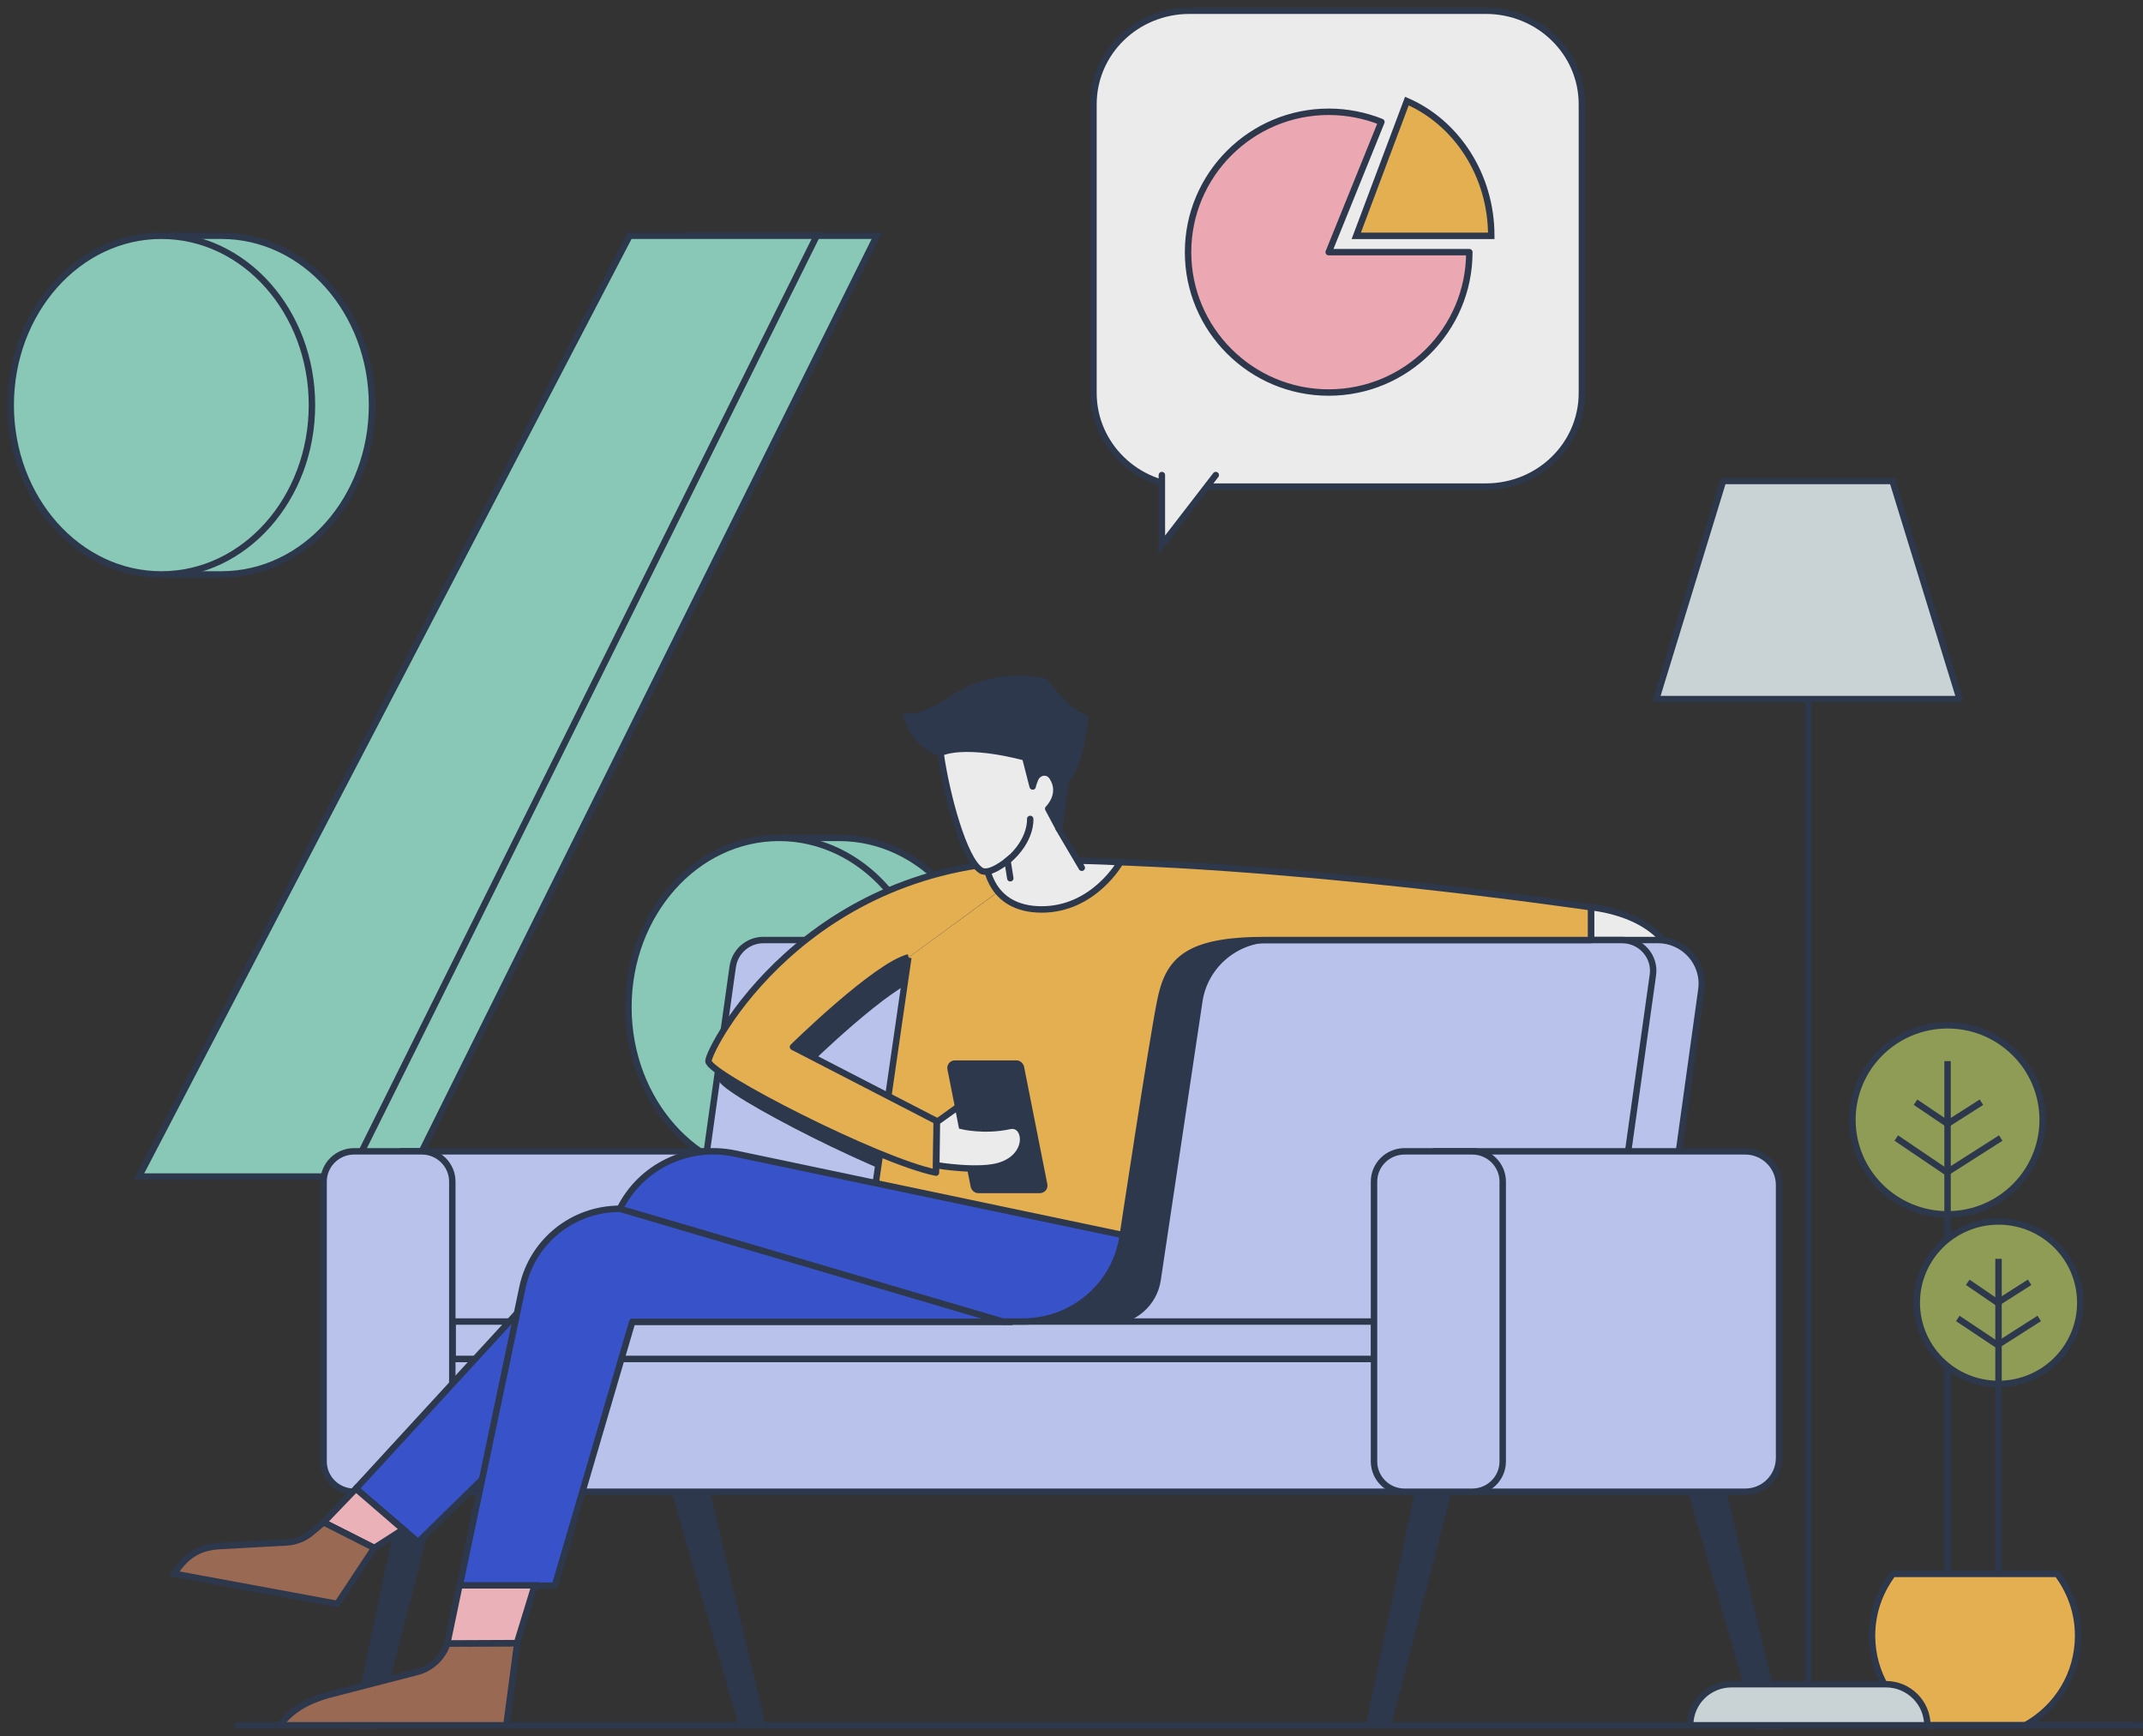 <svg width="200" height="162" viewBox="0 0 200 162" fill="none" xmlns="http://www.w3.org/2000/svg">
<rect x="0" y="0" width="200" height="162" fill="#333333" stroke="none"/>
<g opacity="0.9">
<path d="M34.722 37.803C34.722 46.53 28.429 53.605 20.665 53.605C18.105 53.605 17.519 53.606 15.761 53.606C11.56 50.873 6.608 43.652 6.608 37.803C6.608 31.295 10.763 24.422 15.761 22C17.519 22 18.69 22 20.665 22C28.429 22 34.722 29.075 34.722 37.803Z" fill="#92D8C4" stroke="#2C3850" stroke-width="0.6" stroke-miterlimit="10"/>
<path d="M15.057 53.606C7.294 53.606 1 46.531 1 37.803C1 29.076 7.294 22 15.057 22C22.821 22 29.114 29.076 29.114 37.803C29.114 46.531 22.821 53.606 15.057 53.606Z" fill="#92D8C4" stroke="#2C3850" stroke-width="0.6" stroke-miterlimit="10"/>
<path d="M92.375 93.992C92.375 102.719 86.081 109.794 78.317 109.794C75.757 109.794 74.86 109.795 73.103 109.795C68.901 107.063 64.26 99.841 64.26 93.992C64.26 87.484 68.217 80.611 73.216 78.189C74.973 78.189 76.343 78.189 78.317 78.189C86.081 78.189 92.375 85.264 92.375 93.992Z" fill="#92D8C4" stroke="#2C3850" stroke-width="0.6" stroke-miterlimit="10"/>
<path d="M72.705 109.793C64.942 109.793 58.648 102.718 58.648 93.99C58.648 85.263 64.942 78.188 72.705 78.188C80.469 78.188 86.763 85.263 86.763 93.99C86.763 102.718 80.469 109.793 72.705 109.793Z" fill="#92D8C4" stroke="#2C3850" stroke-width="0.6" stroke-miterlimit="10"/>
<path d="M38.197 109.794L81.831 22.001L64.363 22.001L18.573 109.794L38.197 109.794Z" fill="#92D8C4" stroke="#2C3850" stroke-width="0.6" stroke-miterlimit="10" stroke-linecap="round"/>
<path d="M32.591 109.794L76.224 22.001L58.757 22.001L12.967 109.794L32.591 109.794Z" fill="#92D8C4" stroke="#2C3850" stroke-width="0.6" stroke-miterlimit="10" stroke-linecap="round"/>
<path d="M181.759 113.32C186.662 113.32 190.637 109.371 190.637 104.499C190.637 99.628 186.662 95.678 181.759 95.678C176.856 95.678 172.882 99.628 172.882 104.499C172.882 109.371 176.856 113.32 181.759 113.32Z" fill="#99A759" stroke="#2C3850" stroke-width="0.6" stroke-miterlimit="10"/>
<path d="M172.911 161H200.001" stroke="#2C3850" stroke-width="0.6" stroke-miterlimit="10"/>
<path d="M176.654 146.875C175.435 148.489 174.71 150.478 174.71 152.64C174.71 156.244 176.712 159.357 179.642 161H189.013C191.972 159.357 193.945 156.244 193.945 152.64C193.945 150.478 193.22 148.489 192.001 146.875H176.654Z" fill="#F7BD54" stroke="#2C3850" stroke-width="0.6" stroke-miterlimit="10" stroke-linejoin="round"/>
<path d="M181.759 146.875V99.022" stroke="#2C3850" stroke-width="0.6" stroke-miterlimit="10"/>
<path d="M178.771 102.856L181.759 104.874L184.921 102.856" stroke="#2C3850" stroke-width="0.6" stroke-miterlimit="10"/>
<path d="M176.974 106.2L181.703 109.4L186.722 106.2" stroke="#2C3850" stroke-width="0.6" stroke-miterlimit="10"/>
<path d="M186.517 129.146C190.731 129.146 194.148 125.752 194.148 121.565C194.148 117.378 190.731 113.983 186.517 113.983C182.303 113.983 178.887 117.378 178.887 121.565C178.887 125.752 182.303 129.146 186.517 129.146Z" fill="#99A759" stroke="#2C3850" stroke-width="0.6" stroke-miterlimit="10"/>
<path d="M186.516 146.875V117.471" stroke="#2C3850" stroke-width="0.6" stroke-miterlimit="10"/>
<path d="M183.644 119.662L186.429 121.565L189.417 119.662" stroke="#2C3850" stroke-width="0.6" stroke-miterlimit="10"/>
<path d="M182.715 123.035L186.429 125.514L190.317 123.035" stroke="#2C3850" stroke-width="0.6" stroke-miterlimit="10"/>
<path d="M21.902 161H199.515" stroke="#2C3850" stroke-width="0.6" stroke-miterlimit="10"/>
<path d="M156.576 91.902C156.808 85.3 148.482 84.666 148.482 84.666V90.115" fill="white"/>
<path d="M156.576 91.902C156.808 85.3 148.482 84.666 148.482 84.666V90.115" stroke="#2C3850" stroke-width="0.6" stroke-miterlimit="10"/>
<path d="M55.325 112.542L69.251 161H71.137L59.619 112.542H55.325Z" fill="#2C3850" stroke="#2C3850" stroke-width="0.6" stroke-miterlimit="10"/>
<path d="M34.988 161L47.492 112.542H43.372L33.218 161H34.988Z" fill="#2C3850" stroke="#2C3850" stroke-width="0.6" stroke-miterlimit="10"/>
<path d="M66.468 139.207H37.629V107.44H66.468C68.208 107.44 69.63 108.852 69.63 110.582V136.094C69.63 137.823 68.208 139.207 66.468 139.207Z" fill="#C8D2FF" stroke="#2C3850" stroke-width="0.6" stroke-miterlimit="10"/>
<path d="M129.538 161L142.043 112.542H137.923L127.769 161H129.538Z" fill="#2C3850" stroke="#2C3850" stroke-width="0.6" stroke-miterlimit="10"/>
<path d="M150.195 112.542L164.121 161H166.007L154.489 112.542H150.195Z" fill="#2C3850" stroke="#2C3850" stroke-width="0.6" stroke-miterlimit="10"/>
<path d="M131.105 126.811H39.601V139.207H131.105V126.811Z" fill="#C8D2FF" stroke="#2C3850" stroke-width="0.6" stroke-miterlimit="10"/>
<path d="M150.428 126.811H72.704C70.209 126.811 68.294 124.62 68.642 122.17L72.965 91.239C73.255 89.221 74.996 87.722 77.027 87.722H154.721C157.217 87.722 159.131 89.913 158.783 92.363L154.489 123.294C154.199 125.312 152.459 126.811 150.428 126.811Z" fill="#C8D2FF" stroke="#2C3850" stroke-width="0.6" stroke-miterlimit="10"/>
<path d="M146.713 126.811H66.581C64.811 126.811 63.447 125.255 63.709 123.525L68.38 90.23C68.583 88.789 69.801 87.722 71.252 87.722H151.383C153.153 87.722 154.517 89.279 154.256 91.008L149.585 124.303C149.382 125.745 148.163 126.811 146.713 126.811Z" fill="#C8D2FF" stroke="#2C3850" stroke-width="0.6" stroke-miterlimit="10"/>
<path d="M89.878 123.323H103.485C105.777 123.323 107.721 121.651 108.04 119.403L111.927 93.43C112.421 90.115 115.293 87.635 118.687 87.635H126.927V85.445H96.522" fill="#2C3850"/>
<path d="M89.878 123.323H103.485C105.777 123.323 107.721 121.651 108.04 119.403L111.927 93.43C112.421 90.115 115.293 87.635 118.687 87.635H126.927V85.445H96.522" stroke="#2C3850" stroke-width="0.6" stroke-miterlimit="10"/>
<path d="M162.874 139.207H134.036V107.44H162.874C164.615 107.44 166.036 108.852 166.036 110.582V136.094C166.007 137.823 164.615 139.207 162.874 139.207Z" fill="#C8D2FF" stroke="#2C3850" stroke-width="0.6" stroke-miterlimit="10"/>
<path d="M128.261 123.323H42.24V126.811H128.261V123.323Z" fill="#C8D2FF" stroke="#2C3850" stroke-width="0.6" stroke-miterlimit="10"/>
<path d="M131.076 139.207H137.401C138.968 139.207 140.244 137.938 140.244 136.382V110.265C140.244 108.708 138.968 107.44 137.401 107.44H131.076C129.51 107.44 128.233 108.708 128.233 110.265V136.382C128.233 137.938 129.51 139.207 131.076 139.207Z" fill="#C8D2FF" stroke="#2C3850" stroke-width="0.6" stroke-miterlimit="10"/>
<path d="M33.044 139.207H39.368C40.935 139.207 42.212 137.938 42.212 136.382V110.265C42.212 108.708 40.935 107.44 39.368 107.44H33.044C31.477 107.44 30.2 108.708 30.2 110.265V136.382C30.2 137.938 31.477 139.207 33.044 139.207Z" fill="#C8D2FF" stroke="#2C3850" stroke-width="0.6" stroke-miterlimit="10"/>
<path d="M49.32 121.392L33.218 138.919L39.02 143.906L55.267 127.993" fill="#3856DA"/>
<path d="M49.32 121.392L33.218 138.919L39.02 143.906L55.267 127.993" stroke="#2C3850" stroke-width="0.6" stroke-miterlimit="10" stroke-linejoin="round"/>
<path d="M98.291 81.899C76.387 81.899 67.306 99.426 67.306 100.608C67.306 101.789 83.176 109.947 88.543 111.014L88.601 106.2L75.198 99.281C75.198 99.281 82.915 91.7 85.99 90.922" fill="#2C3850"/>
<path d="M98.291 81.899C76.387 81.899 67.306 99.426 67.306 100.608C67.306 101.789 83.176 109.947 88.543 111.014L88.601 106.2L75.198 99.281C75.198 99.281 82.915 91.7 85.99 90.922" stroke="#2C3850" stroke-width="0.6" stroke-miterlimit="10"/>
<path d="M84.772 89.365L81.03 115.252H104.791C104.791 115.252 107.489 97.408 108.272 93.488C109.027 89.567 110.796 87.722 118.137 87.722C125.477 87.722 148.483 87.722 148.483 87.722V84.667C148.483 84.667 119.036 80.314 97.132 80.314" fill="#F7BD54"/>
<path d="M84.772 89.365L81.03 115.252H104.791C104.791 115.252 107.489 97.408 108.272 93.488C109.027 89.567 110.796 87.722 118.137 87.722C125.477 87.722 148.483 87.722 148.483 87.722V84.667C148.483 84.667 119.036 80.314 97.132 80.314" stroke="#2C3850" stroke-width="0.6" stroke-miterlimit="10" stroke-linejoin="round"/>
<path d="M97.102 80.314C75.197 80.314 66.117 97.841 66.117 99.022C66.117 100.233 81.986 108.362 87.353 109.429L87.412 104.615L74.008 97.696C74.008 97.696 81.725 90.115 84.8 89.337" fill="#F7BD54"/>
<path d="M97.102 80.314C75.197 80.314 66.117 97.841 66.117 99.022C66.117 100.233 81.986 108.362 87.353 109.429L87.412 104.615L74.008 97.696C74.008 97.696 81.725 90.115 84.8 89.337" stroke="#2C3850" stroke-width="0.6" stroke-miterlimit="10" stroke-linejoin="round"/>
<path d="M104.558 80.458C104.558 80.458 102.092 84.868 97.218 84.868C92.344 84.868 92.054 80.659 92.054 80.659C92.054 80.659 96.725 80.025 104.558 80.458Z" fill="white" stroke="#2C3850" stroke-width="0.6" stroke-miterlimit="10"/>
<path d="M57.847 112.802C53.467 112.802 49.695 115.828 48.767 120.095L42.906 147.97H51.784L59.008 123.352H94.49" fill="#3856DA"/>
<path d="M57.847 112.802C53.467 112.802 49.695 115.828 48.767 120.095L42.906 147.97H51.784L59.008 123.352H94.49" stroke="#2C3850" stroke-width="0.6" stroke-miterlimit="10" stroke-linejoin="round"/>
<path d="M104.789 115.252C104.151 119.893 100.176 123.323 95.448 123.323H93.591L57.848 112.801C59.821 108.852 64.201 106.748 68.553 107.641L104.789 115.252Z" fill="#3856DA" stroke="#2C3850" stroke-width="0.6" stroke-miterlimit="10" stroke-linejoin="round"/>
<path d="M97.043 111.043H91.299C91.096 111.043 90.951 110.899 90.892 110.726L88.717 99.743C88.659 99.484 88.862 99.253 89.123 99.253H94.867C95.07 99.253 95.215 99.397 95.273 99.57L97.449 110.553C97.507 110.813 97.304 111.043 97.043 111.043Z" fill="#2C3850" stroke="#2C3850" stroke-width="0.6" stroke-miterlimit="10"/>
<path d="M87.44 104.701L89.413 103.288L89.761 105.076C89.761 105.076 91.85 105.595 94.229 105.076C95.795 104.73 96.26 107.757 93.445 108.737C91.501 109.429 87.382 108.737 87.382 108.737L87.44 104.701Z" fill="white" stroke="#2C3850" stroke-width="0.6" stroke-miterlimit="10"/>
<path d="M41.746 153.361C41.369 154.6 40.325 155.609 39.077 155.984L30.606 158.175C28.807 158.694 27.269 159.472 26.109 161H47.259L48.274 153.332L41.746 153.361Z" fill="#A46F56" stroke="#2C3850" stroke-width="0.6" stroke-miterlimit="10"/>
<path d="M48.245 153.332L49.899 147.941H42.878L41.746 153.361L48.245 153.332Z" fill="#FFBFC6" stroke="#2C3850" stroke-width="0.6" stroke-miterlimit="10"/>
<path d="M33.217 138.918L30.2 142.06L34.928 144.453L37.627 142.723L33.217 138.918Z" fill="#FFBFC6" stroke="#2C3850" stroke-width="0.6" stroke-miterlimit="10"/>
<path d="M30.2 142.061L29.068 143.012C28.43 143.56 27.618 143.877 26.776 143.934L20.423 144.28C18.392 144.424 17.3 145.281 16.25 146.853L31.476 149.671L34.929 144.453L30.2 142.061Z" fill="#A46F56" stroke="#2C3850" stroke-width="0.6" stroke-miterlimit="10"/>
<path d="M94.287 81.957L94.026 80.314C94.026 80.314 92.343 81.726 91.56 81.236C89.935 80.227 88.311 74.058 87.788 70.34C87.266 66.621 99.77 67.486 99.77 67.486L98.784 77.287L100.96 80.977" fill="white"/>
<path d="M94.287 81.957L94.026 80.314C94.026 80.314 92.343 81.726 91.56 81.236C89.935 80.227 88.311 74.058 87.788 70.34C87.266 66.621 99.77 67.486 99.77 67.486L98.784 77.287L100.96 80.977" stroke="#2C3850" stroke-width="0.6" stroke-miterlimit="10" stroke-linecap="round"/>
<path d="M87.76 70.253C90.458 69.186 95.68 70.686 95.68 70.686L96.377 73.395C96.377 73.395 96.377 73.28 96.58 72.761C96.841 72.011 97.769 71.839 98.204 72.502C99.249 74.116 97.827 75.471 97.827 75.471L98.814 77.316C98.814 77.316 99.394 74.116 99.394 72.992C99.394 72.992 100.815 71.666 101.251 66.967C99.684 66.592 97.508 63.594 97.508 63.594C97.508 63.594 92.982 62.499 89.153 65.064C85.787 67.313 84.627 66.852 84.627 66.852C84.627 66.852 85.236 69.417 87.76 70.253Z" fill="#2C3850" stroke="#2C3850" stroke-width="0.6" stroke-miterlimit="10" stroke-linejoin="round"/>
<path d="M94.026 80.342C96.319 78.411 96.145 76.422 96.145 76.422L94.026 80.342Z" fill="white"/>
<path d="M94.026 80.342C96.319 78.411 96.145 76.422 96.145 76.422" stroke="#2C3850" stroke-width="0.6" stroke-miterlimit="10" stroke-linecap="round"/>
<path d="M168.761 48.489V161" stroke="#2C3850" stroke-width="0.6" stroke-miterlimit="10" stroke-linejoin="round"/>
<path d="M179.874 161H157.737C157.737 158.867 159.478 157.166 161.596 157.166H176.015C178.133 157.166 179.874 158.895 179.874 161Z" fill="#D9E3E6" stroke="#2C3850" stroke-width="0.6" stroke-miterlimit="10"/>
<path d="M182.89 65.237H154.574L160.811 44.886H176.623L182.89 65.237Z" fill="#D9E3E6" stroke="#2C3850" stroke-width="0.6" stroke-miterlimit="10" stroke-linejoin="round"/>
<path d="M102.05 36.675V9.734C102.05 4.899 106.052 1 111.015 1H138.669C143.632 1 147.634 4.899 147.634 9.734V36.675C147.634 41.51 143.632 45.409 138.669 45.409H111.015C106.092 45.448 102.05 41.51 102.05 36.675Z" fill="white" stroke="#2C3850" stroke-width="0.6" stroke-miterlimit="10" stroke-linecap="round"/>
<path d="M108.434 44.332V50.853L113.464 44.332" fill="white"/>
<path d="M108.434 44.332V50.853L113.464 44.332" stroke="#2C3850" stroke-width="0.6" stroke-miterlimit="10" stroke-linecap="round"/>
<path d="M137.128 23.531C137.128 30.773 131.24 36.63 124.003 36.63C116.766 36.63 110.878 30.754 110.878 23.531C110.878 16.308 116.766 10.432 124.003 10.432C125.75 10.432 127.403 10.773 128.922 11.38L124.003 23.531H137.128Z" fill="#FFB5C1" stroke="#2C3850" stroke-width="0.6" stroke-miterlimit="10" stroke-linejoin="round"/>
<path d="M139.177 22.007C139.177 16.318 135.913 11.433 131.3 9.432L126.577 22.007H139.177Z" fill="#F7BD54" stroke="#2C3850" stroke-width="0.6" stroke-miterlimit="10"/>
</g>
</svg>
